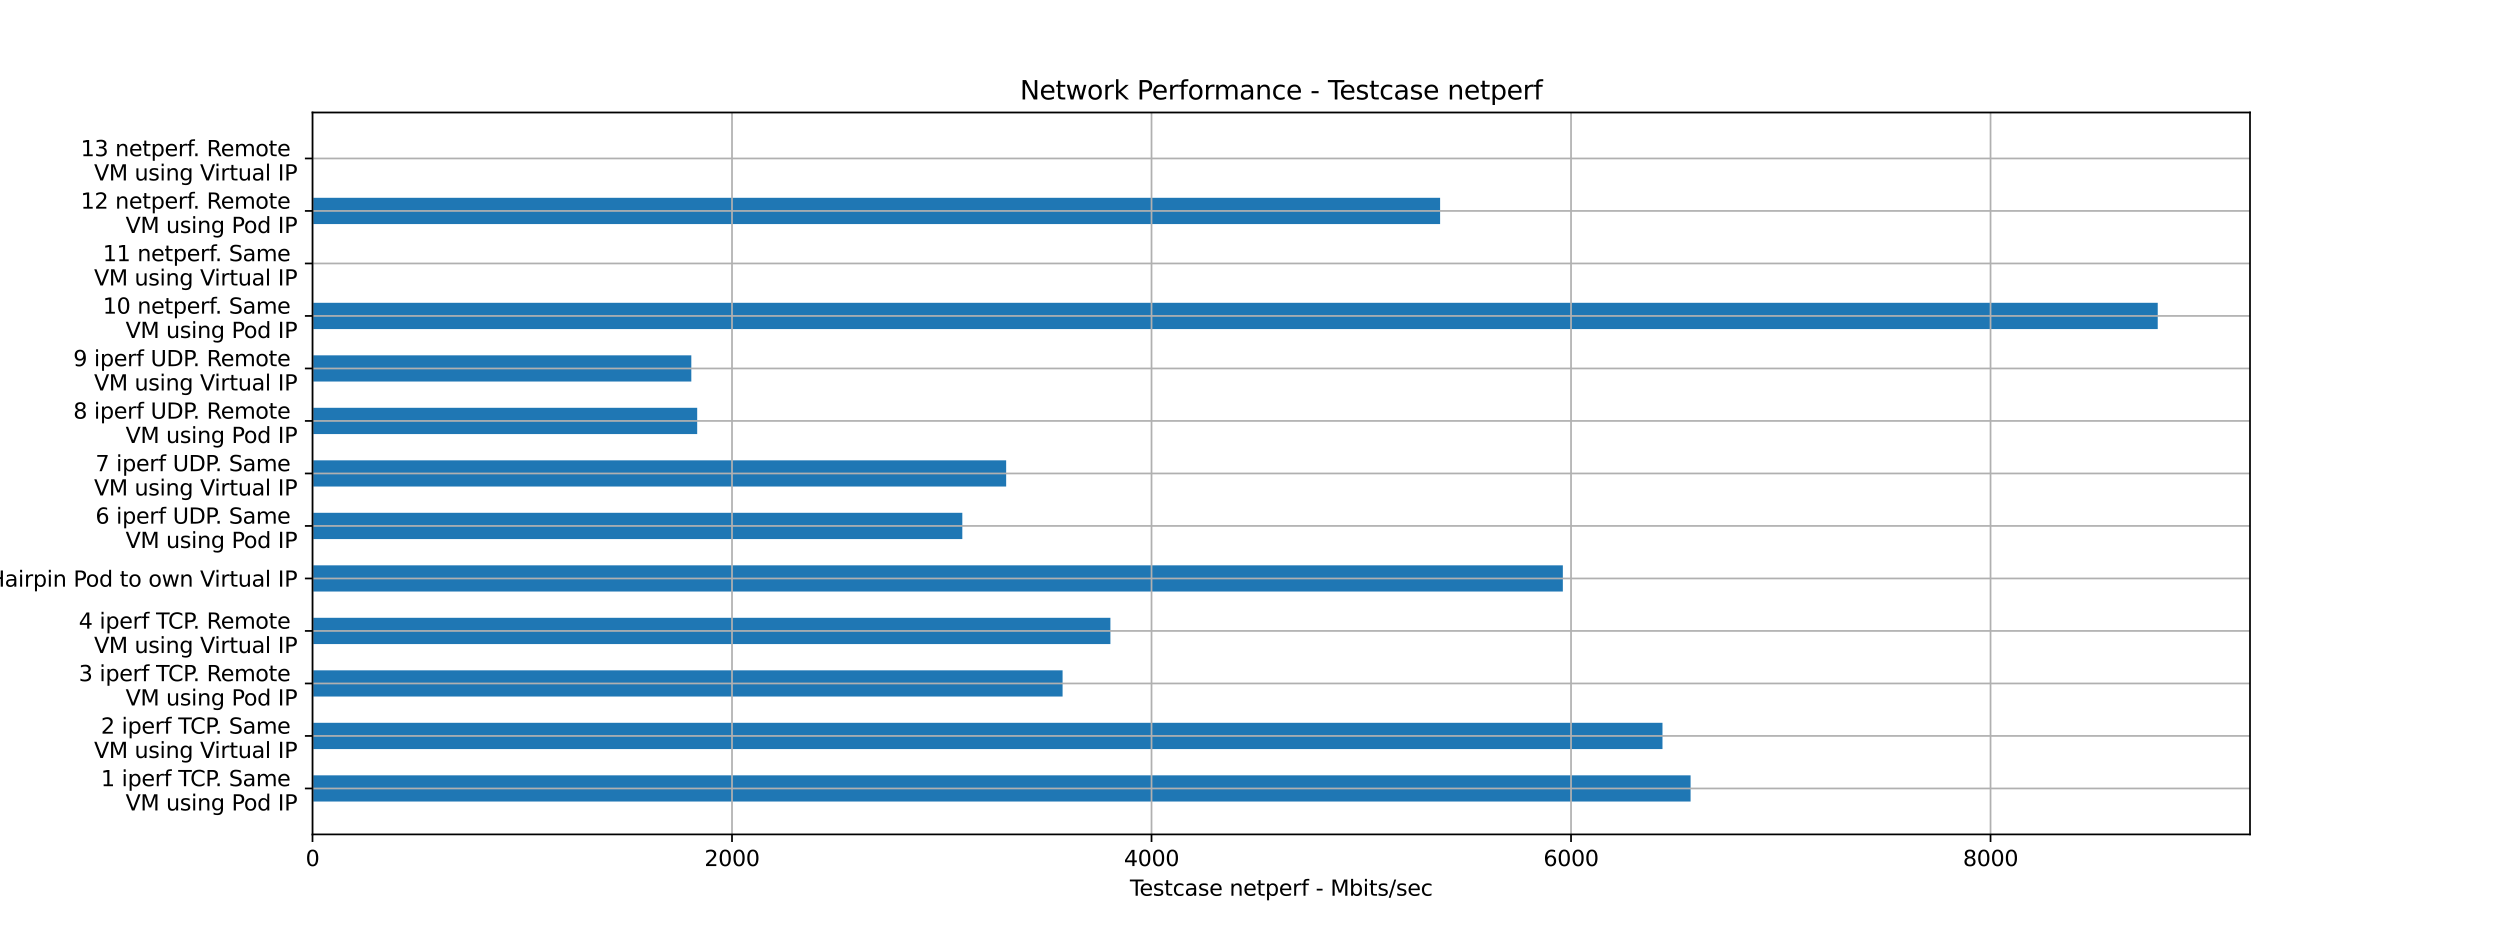 <?xml version="1.0" encoding="utf-8" standalone="no"?>
<!DOCTYPE svg PUBLIC "-//W3C//DTD SVG 1.1//EN"
  "http://www.w3.org/Graphics/SVG/1.1/DTD/svg11.dtd">
<svg xmlns:xlink="http://www.w3.org/1999/xlink" width="1152pt" height="432pt" viewBox="0 0 1152 432" xmlns="http://www.w3.org/2000/svg" version="1.1">
 <defs>
  <style type="text/css">*{stroke-linejoin: round; stroke-linecap: butt}</style>
 </defs>
 <g id="figure_1">
  <g id="patch_1">
   <path d="M 0 432 
L 1152 432 
L 1152 0 
L 0 0 
z
" style="fill: #ffffff"/>
  </g>
  <g id="axes_1">
   <g id="patch_2">
    <path d="M 144 384.48 
L 1036.8 384.48 
L 1036.8 51.84 
L 144 51.84 
z
" style="fill: #ffffff"/>
   </g>
   <g id="patch_3">
    <path d="M 144 369.36 
L 779.024 369.36 
L 779.024 357.264 
L 144 357.264 
z
" clip-path="url(#p7b0f6f97a2)" style="fill: #1f77b4"/>
   </g>
   <g id="patch_4">
    <path d="M 144 345.168 
L 766.072 345.168 
L 766.072 333.072 
L 144 333.072 
z
" clip-path="url(#p7b0f6f97a2)" style="fill: #1f77b4"/>
   </g>
   <g id="patch_5">
    <path d="M 144 320.976 
L 489.639 320.976 
L 489.639 308.88 
L 144 308.88 
z
" clip-path="url(#p7b0f6f97a2)" style="fill: #1f77b4"/>
   </g>
   <g id="patch_6">
    <path d="M 144 296.784 
L 511.676 296.784 
L 511.676 284.688 
L 144 284.688 
z
" clip-path="url(#p7b0f6f97a2)" style="fill: #1f77b4"/>
   </g>
   <g id="patch_7">
    <path d="M 144 272.592 
L 720.161 272.592 
L 720.161 260.496 
L 144 260.496 
z
" clip-path="url(#p7b0f6f97a2)" style="fill: #1f77b4"/>
   </g>
   <g id="patch_8">
    <path d="M 144 248.4 
L 443.438 248.4 
L 443.438 236.304 
L 144 236.304 
z
" clip-path="url(#p7b0f6f97a2)" style="fill: #1f77b4"/>
   </g>
   <g id="patch_9">
    <path d="M 144 224.208 
L 463.638 224.208 
L 463.638 212.112 
L 144 212.112 
z
" clip-path="url(#p7b0f6f97a2)" style="fill: #1f77b4"/>
   </g>
   <g id="patch_10">
    <path d="M 144 200.016 
L 321.265 200.016 
L 321.265 187.92 
L 144 187.92 
z
" clip-path="url(#p7b0f6f97a2)" style="fill: #1f77b4"/>
   </g>
   <g id="patch_11">
    <path d="M 144 175.824 
L 318.559 175.824 
L 318.559 163.728 
L 144 163.728 
z
" clip-path="url(#p7b0f6f97a2)" style="fill: #1f77b4"/>
   </g>
   <g id="patch_12">
    <path d="M 144 151.632 
L 994.286 151.632 
L 994.286 139.536 
L 144 139.536 
z
" clip-path="url(#p7b0f6f97a2)" style="fill: #1f77b4"/>
   </g>
   <g id="patch_13">
    <path d="M 144 127.44 
L 144 127.44 
L 144 115.344 
L 144 115.344 
z
" clip-path="url(#p7b0f6f97a2)" style="fill: #1f77b4"/>
   </g>
   <g id="patch_14">
    <path d="M 144 103.248 
L 663.604 103.248 
L 663.604 91.152 
L 144 91.152 
z
" clip-path="url(#p7b0f6f97a2)" style="fill: #1f77b4"/>
   </g>
   <g id="patch_15">
    <path d="M 144 79.056 
L 144 79.056 
L 144 66.96 
L 144 66.96 
z
" clip-path="url(#p7b0f6f97a2)" style="fill: #1f77b4"/>
   </g>
   <g id="matplotlib.axis_1">
    <g id="xtick_1">
     <g id="line2d_1">
      <path d="M 144 384.48 
L 144 51.84 
" clip-path="url(#p7b0f6f97a2)" style="fill: none; stroke: #b0b0b0; stroke-width: 0.8; stroke-linecap: square"/>
     </g>
     <g id="line2d_2">
      <defs>
       <path id="mf41cef0703" d="M 0 0 
L 0 3.5 
" style="stroke: #000000; stroke-width: 0.8"/>
      </defs>
      <g>
       <use xlink:href="#mf41cef0703" x="144" y="384.48" style="stroke: #000000; stroke-width: 0.8"/>
      </g>
     </g>
     <g id="text_1">
      <!-- 0 -->
      <g transform="translate(140.819 399.078) scale(0.1 -0.1)">
       <defs>
        <path id="DejaVuSans-30" d="M 2034 4250 
Q 1547 4250 1301 3770 
Q 1056 3291 1056 2328 
Q 1056 1369 1301 889 
Q 1547 409 2034 409 
Q 2525 409 2770 889 
Q 3016 1369 3016 2328 
Q 3016 3291 2770 3770 
Q 2525 4250 2034 4250 
z
M 2034 4750 
Q 2819 4750 3233 4129 
Q 3647 3509 3647 2328 
Q 3647 1150 3233 529 
Q 2819 -91 2034 -91 
Q 1250 -91 836 529 
Q 422 1150 422 2328 
Q 422 3509 836 4129 
Q 1250 4750 2034 4750 
z
" transform="scale(0.016)"/>
       </defs>
       <use xlink:href="#DejaVuSans-30"/>
      </g>
     </g>
    </g>
    <g id="xtick_2">
     <g id="line2d_3">
      <path d="M 337.31 384.48 
L 337.31 51.84 
" clip-path="url(#p7b0f6f97a2)" style="fill: none; stroke: #b0b0b0; stroke-width: 0.8; stroke-linecap: square"/>
     </g>
     <g id="line2d_4">
      <g>
       <use xlink:href="#mf41cef0703" x="337.31" y="384.48" style="stroke: #000000; stroke-width: 0.8"/>
      </g>
     </g>
     <g id="text_2">
      <!-- 2000 -->
      <g transform="translate(324.585 399.078) scale(0.1 -0.1)">
       <defs>
        <path id="DejaVuSans-32" d="M 1228 531 
L 3431 531 
L 3431 0 
L 469 0 
L 469 531 
Q 828 903 1448 1529 
Q 2069 2156 2228 2338 
Q 2531 2678 2651 2914 
Q 2772 3150 2772 3378 
Q 2772 3750 2511 3984 
Q 2250 4219 1831 4219 
Q 1534 4219 1204 4116 
Q 875 4013 500 3803 
L 500 4441 
Q 881 4594 1212 4672 
Q 1544 4750 1819 4750 
Q 2544 4750 2975 4387 
Q 3406 4025 3406 3419 
Q 3406 3131 3298 2873 
Q 3191 2616 2906 2266 
Q 2828 2175 2409 1742 
Q 1991 1309 1228 531 
z
" transform="scale(0.016)"/>
       </defs>
       <use xlink:href="#DejaVuSans-32"/>
       <use xlink:href="#DejaVuSans-30" x="63.623"/>
       <use xlink:href="#DejaVuSans-30" x="127.246"/>
       <use xlink:href="#DejaVuSans-30" x="190.869"/>
      </g>
     </g>
    </g>
    <g id="xtick_3">
     <g id="line2d_5">
      <path d="M 530.62 384.48 
L 530.62 51.84 
" clip-path="url(#p7b0f6f97a2)" style="fill: none; stroke: #b0b0b0; stroke-width: 0.8; stroke-linecap: square"/>
     </g>
     <g id="line2d_6">
      <g>
       <use xlink:href="#mf41cef0703" x="530.62" y="384.48" style="stroke: #000000; stroke-width: 0.8"/>
      </g>
     </g>
     <g id="text_3">
      <!-- 4000 -->
      <g transform="translate(517.895 399.078) scale(0.1 -0.1)">
       <defs>
        <path id="DejaVuSans-34" d="M 2419 4116 
L 825 1625 
L 2419 1625 
L 2419 4116 
z
M 2253 4666 
L 3047 4666 
L 3047 1625 
L 3713 1625 
L 3713 1100 
L 3047 1100 
L 3047 0 
L 2419 0 
L 2419 1100 
L 313 1100 
L 313 1709 
L 2253 4666 
z
" transform="scale(0.016)"/>
       </defs>
       <use xlink:href="#DejaVuSans-34"/>
       <use xlink:href="#DejaVuSans-30" x="63.623"/>
       <use xlink:href="#DejaVuSans-30" x="127.246"/>
       <use xlink:href="#DejaVuSans-30" x="190.869"/>
      </g>
     </g>
    </g>
    <g id="xtick_4">
     <g id="line2d_7">
      <path d="M 723.931 384.48 
L 723.931 51.84 
" clip-path="url(#p7b0f6f97a2)" style="fill: none; stroke: #b0b0b0; stroke-width: 0.8; stroke-linecap: square"/>
     </g>
     <g id="line2d_8">
      <g>
       <use xlink:href="#mf41cef0703" x="723.931" y="384.48" style="stroke: #000000; stroke-width: 0.8"/>
      </g>
     </g>
     <g id="text_4">
      <!-- 6000 -->
      <g transform="translate(711.206 399.078) scale(0.1 -0.1)">
       <defs>
        <path id="DejaVuSans-36" d="M 2113 2584 
Q 1688 2584 1439 2293 
Q 1191 2003 1191 1497 
Q 1191 994 1439 701 
Q 1688 409 2113 409 
Q 2538 409 2786 701 
Q 3034 994 3034 1497 
Q 3034 2003 2786 2293 
Q 2538 2584 2113 2584 
z
M 3366 4563 
L 3366 3988 
Q 3128 4100 2886 4159 
Q 2644 4219 2406 4219 
Q 1781 4219 1451 3797 
Q 1122 3375 1075 2522 
Q 1259 2794 1537 2939 
Q 1816 3084 2150 3084 
Q 2853 3084 3261 2657 
Q 3669 2231 3669 1497 
Q 3669 778 3244 343 
Q 2819 -91 2113 -91 
Q 1303 -91 875 529 
Q 447 1150 447 2328 
Q 447 3434 972 4092 
Q 1497 4750 2381 4750 
Q 2619 4750 2861 4703 
Q 3103 4656 3366 4563 
z
" transform="scale(0.016)"/>
       </defs>
       <use xlink:href="#DejaVuSans-36"/>
       <use xlink:href="#DejaVuSans-30" x="63.623"/>
       <use xlink:href="#DejaVuSans-30" x="127.246"/>
       <use xlink:href="#DejaVuSans-30" x="190.869"/>
      </g>
     </g>
    </g>
    <g id="xtick_5">
     <g id="line2d_9">
      <path d="M 917.241 384.48 
L 917.241 51.84 
" clip-path="url(#p7b0f6f97a2)" style="fill: none; stroke: #b0b0b0; stroke-width: 0.8; stroke-linecap: square"/>
     </g>
     <g id="line2d_10">
      <g>
       <use xlink:href="#mf41cef0703" x="917.241" y="384.48" style="stroke: #000000; stroke-width: 0.8"/>
      </g>
     </g>
     <g id="text_5">
      <!-- 8000 -->
      <g transform="translate(904.516 399.078) scale(0.1 -0.1)">
       <defs>
        <path id="DejaVuSans-38" d="M 2034 2216 
Q 1584 2216 1326 1975 
Q 1069 1734 1069 1313 
Q 1069 891 1326 650 
Q 1584 409 2034 409 
Q 2484 409 2743 651 
Q 3003 894 3003 1313 
Q 3003 1734 2745 1975 
Q 2488 2216 2034 2216 
z
M 1403 2484 
Q 997 2584 770 2862 
Q 544 3141 544 3541 
Q 544 4100 942 4425 
Q 1341 4750 2034 4750 
Q 2731 4750 3128 4425 
Q 3525 4100 3525 3541 
Q 3525 3141 3298 2862 
Q 3072 2584 2669 2484 
Q 3125 2378 3379 2068 
Q 3634 1759 3634 1313 
Q 3634 634 3220 271 
Q 2806 -91 2034 -91 
Q 1263 -91 848 271 
Q 434 634 434 1313 
Q 434 1759 690 2068 
Q 947 2378 1403 2484 
z
M 1172 3481 
Q 1172 3119 1398 2916 
Q 1625 2713 2034 2713 
Q 2441 2713 2670 2916 
Q 2900 3119 2900 3481 
Q 2900 3844 2670 4047 
Q 2441 4250 2034 4250 
Q 1625 4250 1398 4047 
Q 1172 3844 1172 3481 
z
" transform="scale(0.016)"/>
       </defs>
       <use xlink:href="#DejaVuSans-38"/>
       <use xlink:href="#DejaVuSans-30" x="63.623"/>
       <use xlink:href="#DejaVuSans-30" x="127.246"/>
       <use xlink:href="#DejaVuSans-30" x="190.869"/>
      </g>
     </g>
    </g>
    <g id="text_6">
     <!-- Testcase netperf - Mbits/sec -->
     <g transform="translate(520.66 412.757) scale(0.1 -0.1)">
      <defs>
       <path id="DejaVuSans-54" d="M -19 4666 
L 3928 4666 
L 3928 4134 
L 2272 4134 
L 2272 0 
L 1638 0 
L 1638 4134 
L -19 4134 
L -19 4666 
z
" transform="scale(0.016)"/>
       <path id="DejaVuSans-65" d="M 3597 1894 
L 3597 1613 
L 953 1613 
Q 991 1019 1311 708 
Q 1631 397 2203 397 
Q 2534 397 2845 478 
Q 3156 559 3463 722 
L 3463 178 
Q 3153 47 2828 -22 
Q 2503 -91 2169 -91 
Q 1331 -91 842 396 
Q 353 884 353 1716 
Q 353 2575 817 3079 
Q 1281 3584 2069 3584 
Q 2775 3584 3186 3129 
Q 3597 2675 3597 1894 
z
M 3022 2063 
Q 3016 2534 2758 2815 
Q 2500 3097 2075 3097 
Q 1594 3097 1305 2825 
Q 1016 2553 972 2059 
L 3022 2063 
z
" transform="scale(0.016)"/>
       <path id="DejaVuSans-73" d="M 2834 3397 
L 2834 2853 
Q 2591 2978 2328 3040 
Q 2066 3103 1784 3103 
Q 1356 3103 1142 2972 
Q 928 2841 928 2578 
Q 928 2378 1081 2264 
Q 1234 2150 1697 2047 
L 1894 2003 
Q 2506 1872 2764 1633 
Q 3022 1394 3022 966 
Q 3022 478 2636 193 
Q 2250 -91 1575 -91 
Q 1294 -91 989 -36 
Q 684 19 347 128 
L 347 722 
Q 666 556 975 473 
Q 1284 391 1588 391 
Q 1994 391 2212 530 
Q 2431 669 2431 922 
Q 2431 1156 2273 1281 
Q 2116 1406 1581 1522 
L 1381 1569 
Q 847 1681 609 1914 
Q 372 2147 372 2553 
Q 372 3047 722 3315 
Q 1072 3584 1716 3584 
Q 2034 3584 2315 3537 
Q 2597 3491 2834 3397 
z
" transform="scale(0.016)"/>
       <path id="DejaVuSans-74" d="M 1172 4494 
L 1172 3500 
L 2356 3500 
L 2356 3053 
L 1172 3053 
L 1172 1153 
Q 1172 725 1289 603 
Q 1406 481 1766 481 
L 2356 481 
L 2356 0 
L 1766 0 
Q 1100 0 847 248 
Q 594 497 594 1153 
L 594 3053 
L 172 3053 
L 172 3500 
L 594 3500 
L 594 4494 
L 1172 4494 
z
" transform="scale(0.016)"/>
       <path id="DejaVuSans-63" d="M 3122 3366 
L 3122 2828 
Q 2878 2963 2633 3030 
Q 2388 3097 2138 3097 
Q 1578 3097 1268 2742 
Q 959 2388 959 1747 
Q 959 1106 1268 751 
Q 1578 397 2138 397 
Q 2388 397 2633 464 
Q 2878 531 3122 666 
L 3122 134 
Q 2881 22 2623 -34 
Q 2366 -91 2075 -91 
Q 1284 -91 818 406 
Q 353 903 353 1747 
Q 353 2603 823 3093 
Q 1294 3584 2113 3584 
Q 2378 3584 2631 3529 
Q 2884 3475 3122 3366 
z
" transform="scale(0.016)"/>
       <path id="DejaVuSans-61" d="M 2194 1759 
Q 1497 1759 1228 1600 
Q 959 1441 959 1056 
Q 959 750 1161 570 
Q 1363 391 1709 391 
Q 2188 391 2477 730 
Q 2766 1069 2766 1631 
L 2766 1759 
L 2194 1759 
z
M 3341 1997 
L 3341 0 
L 2766 0 
L 2766 531 
Q 2569 213 2275 61 
Q 1981 -91 1556 -91 
Q 1019 -91 701 211 
Q 384 513 384 1019 
Q 384 1609 779 1909 
Q 1175 2209 1959 2209 
L 2766 2209 
L 2766 2266 
Q 2766 2663 2505 2880 
Q 2244 3097 1772 3097 
Q 1472 3097 1187 3025 
Q 903 2953 641 2809 
L 641 3341 
Q 956 3463 1253 3523 
Q 1550 3584 1831 3584 
Q 2591 3584 2966 3190 
Q 3341 2797 3341 1997 
z
" transform="scale(0.016)"/>
       <path id="DejaVuSans-20" transform="scale(0.016)"/>
       <path id="DejaVuSans-6e" d="M 3513 2113 
L 3513 0 
L 2938 0 
L 2938 2094 
Q 2938 2591 2744 2837 
Q 2550 3084 2163 3084 
Q 1697 3084 1428 2787 
Q 1159 2491 1159 1978 
L 1159 0 
L 581 0 
L 581 3500 
L 1159 3500 
L 1159 2956 
Q 1366 3272 1645 3428 
Q 1925 3584 2291 3584 
Q 2894 3584 3203 3211 
Q 3513 2838 3513 2113 
z
" transform="scale(0.016)"/>
       <path id="DejaVuSans-70" d="M 1159 525 
L 1159 -1331 
L 581 -1331 
L 581 3500 
L 1159 3500 
L 1159 2969 
Q 1341 3281 1617 3432 
Q 1894 3584 2278 3584 
Q 2916 3584 3314 3078 
Q 3713 2572 3713 1747 
Q 3713 922 3314 415 
Q 2916 -91 2278 -91 
Q 1894 -91 1617 61 
Q 1341 213 1159 525 
z
M 3116 1747 
Q 3116 2381 2855 2742 
Q 2594 3103 2138 3103 
Q 1681 3103 1420 2742 
Q 1159 2381 1159 1747 
Q 1159 1113 1420 752 
Q 1681 391 2138 391 
Q 2594 391 2855 752 
Q 3116 1113 3116 1747 
z
" transform="scale(0.016)"/>
       <path id="DejaVuSans-72" d="M 2631 2963 
Q 2534 3019 2420 3045 
Q 2306 3072 2169 3072 
Q 1681 3072 1420 2755 
Q 1159 2438 1159 1844 
L 1159 0 
L 581 0 
L 581 3500 
L 1159 3500 
L 1159 2956 
Q 1341 3275 1631 3429 
Q 1922 3584 2338 3584 
Q 2397 3584 2469 3576 
Q 2541 3569 2628 3553 
L 2631 2963 
z
" transform="scale(0.016)"/>
       <path id="DejaVuSans-66" d="M 2375 4863 
L 2375 4384 
L 1825 4384 
Q 1516 4384 1395 4259 
Q 1275 4134 1275 3809 
L 1275 3500 
L 2222 3500 
L 2222 3053 
L 1275 3053 
L 1275 0 
L 697 0 
L 697 3053 
L 147 3053 
L 147 3500 
L 697 3500 
L 697 3744 
Q 697 4328 969 4595 
Q 1241 4863 1831 4863 
L 2375 4863 
z
" transform="scale(0.016)"/>
       <path id="DejaVuSans-2d" d="M 313 2009 
L 1997 2009 
L 1997 1497 
L 313 1497 
L 313 2009 
z
" transform="scale(0.016)"/>
       <path id="DejaVuSans-4d" d="M 628 4666 
L 1569 4666 
L 2759 1491 
L 3956 4666 
L 4897 4666 
L 4897 0 
L 4281 0 
L 4281 4097 
L 3078 897 
L 2444 897 
L 1241 4097 
L 1241 0 
L 628 0 
L 628 4666 
z
" transform="scale(0.016)"/>
       <path id="DejaVuSans-62" d="M 3116 1747 
Q 3116 2381 2855 2742 
Q 2594 3103 2138 3103 
Q 1681 3103 1420 2742 
Q 1159 2381 1159 1747 
Q 1159 1113 1420 752 
Q 1681 391 2138 391 
Q 2594 391 2855 752 
Q 3116 1113 3116 1747 
z
M 1159 2969 
Q 1341 3281 1617 3432 
Q 1894 3584 2278 3584 
Q 2916 3584 3314 3078 
Q 3713 2572 3713 1747 
Q 3713 922 3314 415 
Q 2916 -91 2278 -91 
Q 1894 -91 1617 61 
Q 1341 213 1159 525 
L 1159 0 
L 581 0 
L 581 4863 
L 1159 4863 
L 1159 2969 
z
" transform="scale(0.016)"/>
       <path id="DejaVuSans-69" d="M 603 3500 
L 1178 3500 
L 1178 0 
L 603 0 
L 603 3500 
z
M 603 4863 
L 1178 4863 
L 1178 4134 
L 603 4134 
L 603 4863 
z
" transform="scale(0.016)"/>
       <path id="DejaVuSans-2f" d="M 1625 4666 
L 2156 4666 
L 531 -594 
L 0 -594 
L 1625 4666 
z
" transform="scale(0.016)"/>
      </defs>
      <use xlink:href="#DejaVuSans-54"/>
      <use xlink:href="#DejaVuSans-65" x="44.084"/>
      <use xlink:href="#DejaVuSans-73" x="105.607"/>
      <use xlink:href="#DejaVuSans-74" x="157.707"/>
      <use xlink:href="#DejaVuSans-63" x="196.916"/>
      <use xlink:href="#DejaVuSans-61" x="251.896"/>
      <use xlink:href="#DejaVuSans-73" x="313.176"/>
      <use xlink:href="#DejaVuSans-65" x="365.275"/>
      <use xlink:href="#DejaVuSans-20" x="426.799"/>
      <use xlink:href="#DejaVuSans-6e" x="458.586"/>
      <use xlink:href="#DejaVuSans-65" x="521.965"/>
      <use xlink:href="#DejaVuSans-74" x="583.488"/>
      <use xlink:href="#DejaVuSans-70" x="622.697"/>
      <use xlink:href="#DejaVuSans-65" x="686.174"/>
      <use xlink:href="#DejaVuSans-72" x="747.697"/>
      <use xlink:href="#DejaVuSans-66" x="788.811"/>
      <use xlink:href="#DejaVuSans-20" x="824.016"/>
      <use xlink:href="#DejaVuSans-2d" x="855.803"/>
      <use xlink:href="#DejaVuSans-20" x="891.887"/>
      <use xlink:href="#DejaVuSans-4d" x="923.674"/>
      <use xlink:href="#DejaVuSans-62" x="1009.953"/>
      <use xlink:href="#DejaVuSans-69" x="1073.43"/>
      <use xlink:href="#DejaVuSans-74" x="1101.213"/>
      <use xlink:href="#DejaVuSans-73" x="1140.422"/>
      <use xlink:href="#DejaVuSans-2f" x="1192.521"/>
      <use xlink:href="#DejaVuSans-73" x="1226.213"/>
      <use xlink:href="#DejaVuSans-65" x="1278.312"/>
      <use xlink:href="#DejaVuSans-63" x="1339.836"/>
     </g>
    </g>
   </g>
   <g id="matplotlib.axis_2">
    <g id="ytick_1">
     <g id="line2d_11">
      <path d="M 144 363.312 
L 1036.8 363.312 
" clip-path="url(#p7b0f6f97a2)" style="fill: none; stroke: #b0b0b0; stroke-width: 0.8; stroke-linecap: square"/>
     </g>
     <g id="line2d_12">
      <defs>
       <path id="m633f6ef7f8" d="M 0 0 
L -3.5 0 
" style="stroke: #000000; stroke-width: 0.8"/>
      </defs>
      <g>
       <use xlink:href="#m633f6ef7f8" x="144" y="363.312" style="stroke: #000000; stroke-width: 0.8"/>
      </g>
     </g>
     <g id="text_7">
      <!-- 1 iperf TCP. Same  -->
      <g transform="translate(46.495 362.272) scale(0.1 -0.1)">
       <defs>
        <path id="DejaVuSans-31" d="M 794 531 
L 1825 531 
L 1825 4091 
L 703 3866 
L 703 4441 
L 1819 4666 
L 2450 4666 
L 2450 531 
L 3481 531 
L 3481 0 
L 794 0 
L 794 531 
z
" transform="scale(0.016)"/>
        <path id="DejaVuSans-43" d="M 4122 4306 
L 4122 3641 
Q 3803 3938 3442 4084 
Q 3081 4231 2675 4231 
Q 1875 4231 1450 3742 
Q 1025 3253 1025 2328 
Q 1025 1406 1450 917 
Q 1875 428 2675 428 
Q 3081 428 3442 575 
Q 3803 722 4122 1019 
L 4122 359 
Q 3791 134 3420 21 
Q 3050 -91 2638 -91 
Q 1578 -91 968 557 
Q 359 1206 359 2328 
Q 359 3453 968 4101 
Q 1578 4750 2638 4750 
Q 3056 4750 3426 4639 
Q 3797 4528 4122 4306 
z
" transform="scale(0.016)"/>
        <path id="DejaVuSans-50" d="M 1259 4147 
L 1259 2394 
L 2053 2394 
Q 2494 2394 2734 2622 
Q 2975 2850 2975 3272 
Q 2975 3691 2734 3919 
Q 2494 4147 2053 4147 
L 1259 4147 
z
M 628 4666 
L 2053 4666 
Q 2838 4666 3239 4311 
Q 3641 3956 3641 3272 
Q 3641 2581 3239 2228 
Q 2838 1875 2053 1875 
L 1259 1875 
L 1259 0 
L 628 0 
L 628 4666 
z
" transform="scale(0.016)"/>
        <path id="DejaVuSans-2e" d="M 684 794 
L 1344 794 
L 1344 0 
L 684 0 
L 684 794 
z
" transform="scale(0.016)"/>
        <path id="DejaVuSans-53" d="M 3425 4513 
L 3425 3897 
Q 3066 4069 2747 4153 
Q 2428 4238 2131 4238 
Q 1616 4238 1336 4038 
Q 1056 3838 1056 3469 
Q 1056 3159 1242 3001 
Q 1428 2844 1947 2747 
L 2328 2669 
Q 3034 2534 3370 2195 
Q 3706 1856 3706 1288 
Q 3706 609 3251 259 
Q 2797 -91 1919 -91 
Q 1588 -91 1214 -16 
Q 841 59 441 206 
L 441 856 
Q 825 641 1194 531 
Q 1563 422 1919 422 
Q 2459 422 2753 634 
Q 3047 847 3047 1241 
Q 3047 1584 2836 1778 
Q 2625 1972 2144 2069 
L 1759 2144 
Q 1053 2284 737 2584 
Q 422 2884 422 3419 
Q 422 4038 858 4394 
Q 1294 4750 2059 4750 
Q 2388 4750 2728 4690 
Q 3069 4631 3425 4513 
z
" transform="scale(0.016)"/>
        <path id="DejaVuSans-6d" d="M 3328 2828 
Q 3544 3216 3844 3400 
Q 4144 3584 4550 3584 
Q 5097 3584 5394 3201 
Q 5691 2819 5691 2113 
L 5691 0 
L 5113 0 
L 5113 2094 
Q 5113 2597 4934 2840 
Q 4756 3084 4391 3084 
Q 3944 3084 3684 2787 
Q 3425 2491 3425 1978 
L 3425 0 
L 2847 0 
L 2847 2094 
Q 2847 2600 2669 2842 
Q 2491 3084 2119 3084 
Q 1678 3084 1418 2786 
Q 1159 2488 1159 1978 
L 1159 0 
L 581 0 
L 581 3500 
L 1159 3500 
L 1159 2956 
Q 1356 3278 1631 3431 
Q 1906 3584 2284 3584 
Q 2666 3584 2933 3390 
Q 3200 3197 3328 2828 
z
" transform="scale(0.016)"/>
       </defs>
       <use xlink:href="#DejaVuSans-31"/>
       <use xlink:href="#DejaVuSans-20" x="63.623"/>
       <use xlink:href="#DejaVuSans-69" x="95.41"/>
       <use xlink:href="#DejaVuSans-70" x="123.193"/>
       <use xlink:href="#DejaVuSans-65" x="186.67"/>
       <use xlink:href="#DejaVuSans-72" x="248.193"/>
       <use xlink:href="#DejaVuSans-66" x="289.307"/>
       <use xlink:href="#DejaVuSans-20" x="324.512"/>
       <use xlink:href="#DejaVuSans-54" x="356.299"/>
       <use xlink:href="#DejaVuSans-43" x="411.508"/>
       <use xlink:href="#DejaVuSans-50" x="481.332"/>
       <use xlink:href="#DejaVuSans-2e" x="526.01"/>
       <use xlink:href="#DejaVuSans-20" x="557.797"/>
       <use xlink:href="#DejaVuSans-53" x="589.584"/>
       <use xlink:href="#DejaVuSans-61" x="653.061"/>
       <use xlink:href="#DejaVuSans-6d" x="714.34"/>
       <use xlink:href="#DejaVuSans-65" x="811.752"/>
       <use xlink:href="#DejaVuSans-20" x="873.275"/>
      </g>
      <!-- VM using Pod IP -->
      <g transform="translate(57.872 373.47) scale(0.1 -0.1)">
       <defs>
        <path id="DejaVuSans-56" d="M 1831 0 
L 50 4666 
L 709 4666 
L 2188 738 
L 3669 4666 
L 4325 4666 
L 2547 0 
L 1831 0 
z
" transform="scale(0.016)"/>
        <path id="DejaVuSans-75" d="M 544 1381 
L 544 3500 
L 1119 3500 
L 1119 1403 
Q 1119 906 1312 657 
Q 1506 409 1894 409 
Q 2359 409 2629 706 
Q 2900 1003 2900 1516 
L 2900 3500 
L 3475 3500 
L 3475 0 
L 2900 0 
L 2900 538 
Q 2691 219 2414 64 
Q 2138 -91 1772 -91 
Q 1169 -91 856 284 
Q 544 659 544 1381 
z
M 1991 3584 
L 1991 3584 
z
" transform="scale(0.016)"/>
        <path id="DejaVuSans-67" d="M 2906 1791 
Q 2906 2416 2648 2759 
Q 2391 3103 1925 3103 
Q 1463 3103 1205 2759 
Q 947 2416 947 1791 
Q 947 1169 1205 825 
Q 1463 481 1925 481 
Q 2391 481 2648 825 
Q 2906 1169 2906 1791 
z
M 3481 434 
Q 3481 -459 3084 -895 
Q 2688 -1331 1869 -1331 
Q 1566 -1331 1297 -1286 
Q 1028 -1241 775 -1147 
L 775 -588 
Q 1028 -725 1275 -790 
Q 1522 -856 1778 -856 
Q 2344 -856 2625 -561 
Q 2906 -266 2906 331 
L 2906 616 
Q 2728 306 2450 153 
Q 2172 0 1784 0 
Q 1141 0 747 490 
Q 353 981 353 1791 
Q 353 2603 747 3093 
Q 1141 3584 1784 3584 
Q 2172 3584 2450 3431 
Q 2728 3278 2906 2969 
L 2906 3500 
L 3481 3500 
L 3481 434 
z
" transform="scale(0.016)"/>
        <path id="DejaVuSans-6f" d="M 1959 3097 
Q 1497 3097 1228 2736 
Q 959 2375 959 1747 
Q 959 1119 1226 758 
Q 1494 397 1959 397 
Q 2419 397 2687 759 
Q 2956 1122 2956 1747 
Q 2956 2369 2687 2733 
Q 2419 3097 1959 3097 
z
M 1959 3584 
Q 2709 3584 3137 3096 
Q 3566 2609 3566 1747 
Q 3566 888 3137 398 
Q 2709 -91 1959 -91 
Q 1206 -91 779 398 
Q 353 888 353 1747 
Q 353 2609 779 3096 
Q 1206 3584 1959 3584 
z
" transform="scale(0.016)"/>
        <path id="DejaVuSans-64" d="M 2906 2969 
L 2906 4863 
L 3481 4863 
L 3481 0 
L 2906 0 
L 2906 525 
Q 2725 213 2448 61 
Q 2172 -91 1784 -91 
Q 1150 -91 751 415 
Q 353 922 353 1747 
Q 353 2572 751 3078 
Q 1150 3584 1784 3584 
Q 2172 3584 2448 3432 
Q 2725 3281 2906 2969 
z
M 947 1747 
Q 947 1113 1208 752 
Q 1469 391 1925 391 
Q 2381 391 2643 752 
Q 2906 1113 2906 1747 
Q 2906 2381 2643 2742 
Q 2381 3103 1925 3103 
Q 1469 3103 1208 2742 
Q 947 2381 947 1747 
z
" transform="scale(0.016)"/>
        <path id="DejaVuSans-49" d="M 628 4666 
L 1259 4666 
L 1259 0 
L 628 0 
L 628 4666 
z
" transform="scale(0.016)"/>
       </defs>
       <use xlink:href="#DejaVuSans-56"/>
       <use xlink:href="#DejaVuSans-4d" x="68.408"/>
       <use xlink:href="#DejaVuSans-20" x="154.688"/>
       <use xlink:href="#DejaVuSans-75" x="186.475"/>
       <use xlink:href="#DejaVuSans-73" x="249.854"/>
       <use xlink:href="#DejaVuSans-69" x="301.953"/>
       <use xlink:href="#DejaVuSans-6e" x="329.736"/>
       <use xlink:href="#DejaVuSans-67" x="393.115"/>
       <use xlink:href="#DejaVuSans-20" x="456.592"/>
       <use xlink:href="#DejaVuSans-50" x="488.379"/>
       <use xlink:href="#DejaVuSans-6f" x="545.057"/>
       <use xlink:href="#DejaVuSans-64" x="606.238"/>
       <use xlink:href="#DejaVuSans-20" x="669.715"/>
       <use xlink:href="#DejaVuSans-49" x="701.502"/>
       <use xlink:href="#DejaVuSans-50" x="730.994"/>
      </g>
     </g>
    </g>
    <g id="ytick_2">
     <g id="line2d_13">
      <path d="M 144 339.12 
L 1036.8 339.12 
" clip-path="url(#p7b0f6f97a2)" style="fill: none; stroke: #b0b0b0; stroke-width: 0.8; stroke-linecap: square"/>
     </g>
     <g id="line2d_14">
      <g>
       <use xlink:href="#m633f6ef7f8" x="144" y="339.12" style="stroke: #000000; stroke-width: 0.8"/>
      </g>
     </g>
     <g id="text_8">
      <!-- 2 iperf TCP. Same  -->
      <g transform="translate(46.495 338.08) scale(0.1 -0.1)">
       <use xlink:href="#DejaVuSans-32"/>
       <use xlink:href="#DejaVuSans-20" x="63.623"/>
       <use xlink:href="#DejaVuSans-69" x="95.41"/>
       <use xlink:href="#DejaVuSans-70" x="123.193"/>
       <use xlink:href="#DejaVuSans-65" x="186.67"/>
       <use xlink:href="#DejaVuSans-72" x="248.193"/>
       <use xlink:href="#DejaVuSans-66" x="289.307"/>
       <use xlink:href="#DejaVuSans-20" x="324.512"/>
       <use xlink:href="#DejaVuSans-54" x="356.299"/>
       <use xlink:href="#DejaVuSans-43" x="411.508"/>
       <use xlink:href="#DejaVuSans-50" x="481.332"/>
       <use xlink:href="#DejaVuSans-2e" x="526.01"/>
       <use xlink:href="#DejaVuSans-20" x="557.797"/>
       <use xlink:href="#DejaVuSans-53" x="589.584"/>
       <use xlink:href="#DejaVuSans-61" x="653.061"/>
       <use xlink:href="#DejaVuSans-6d" x="714.34"/>
       <use xlink:href="#DejaVuSans-65" x="811.752"/>
       <use xlink:href="#DejaVuSans-20" x="873.275"/>
      </g>
      <!-- VM using Virtual IP -->
      <g transform="translate(43.337 349.278) scale(0.1 -0.1)">
       <defs>
        <path id="DejaVuSans-6c" d="M 603 4863 
L 1178 4863 
L 1178 0 
L 603 0 
L 603 4863 
z
" transform="scale(0.016)"/>
       </defs>
       <use xlink:href="#DejaVuSans-56"/>
       <use xlink:href="#DejaVuSans-4d" x="68.408"/>
       <use xlink:href="#DejaVuSans-20" x="154.688"/>
       <use xlink:href="#DejaVuSans-75" x="186.475"/>
       <use xlink:href="#DejaVuSans-73" x="249.854"/>
       <use xlink:href="#DejaVuSans-69" x="301.953"/>
       <use xlink:href="#DejaVuSans-6e" x="329.736"/>
       <use xlink:href="#DejaVuSans-67" x="393.115"/>
       <use xlink:href="#DejaVuSans-20" x="456.592"/>
       <use xlink:href="#DejaVuSans-56" x="488.379"/>
       <use xlink:href="#DejaVuSans-69" x="554.537"/>
       <use xlink:href="#DejaVuSans-72" x="582.32"/>
       <use xlink:href="#DejaVuSans-74" x="623.434"/>
       <use xlink:href="#DejaVuSans-75" x="662.643"/>
       <use xlink:href="#DejaVuSans-61" x="726.021"/>
       <use xlink:href="#DejaVuSans-6c" x="787.301"/>
       <use xlink:href="#DejaVuSans-20" x="815.084"/>
       <use xlink:href="#DejaVuSans-49" x="846.871"/>
       <use xlink:href="#DejaVuSans-50" x="876.363"/>
      </g>
     </g>
    </g>
    <g id="ytick_3">
     <g id="line2d_15">
      <path d="M 144 314.928 
L 1036.8 314.928 
" clip-path="url(#p7b0f6f97a2)" style="fill: none; stroke: #b0b0b0; stroke-width: 0.8; stroke-linecap: square"/>
     </g>
     <g id="line2d_16">
      <g>
       <use xlink:href="#m633f6ef7f8" x="144" y="314.928" style="stroke: #000000; stroke-width: 0.8"/>
      </g>
     </g>
     <g id="text_9">
      <!-- 3 iperf TCP. Remote  -->
      <g transform="translate(36.281 313.888) scale(0.1 -0.1)">
       <defs>
        <path id="DejaVuSans-33" d="M 2597 2516 
Q 3050 2419 3304 2112 
Q 3559 1806 3559 1356 
Q 3559 666 3084 287 
Q 2609 -91 1734 -91 
Q 1441 -91 1130 -33 
Q 819 25 488 141 
L 488 750 
Q 750 597 1062 519 
Q 1375 441 1716 441 
Q 2309 441 2620 675 
Q 2931 909 2931 1356 
Q 2931 1769 2642 2001 
Q 2353 2234 1838 2234 
L 1294 2234 
L 1294 2753 
L 1863 2753 
Q 2328 2753 2575 2939 
Q 2822 3125 2822 3475 
Q 2822 3834 2567 4026 
Q 2313 4219 1838 4219 
Q 1578 4219 1281 4162 
Q 984 4106 628 3988 
L 628 4550 
Q 988 4650 1302 4700 
Q 1616 4750 1894 4750 
Q 2613 4750 3031 4423 
Q 3450 4097 3450 3541 
Q 3450 3153 3228 2886 
Q 3006 2619 2597 2516 
z
" transform="scale(0.016)"/>
        <path id="DejaVuSans-52" d="M 2841 2188 
Q 3044 2119 3236 1894 
Q 3428 1669 3622 1275 
L 4263 0 
L 3584 0 
L 2988 1197 
Q 2756 1666 2539 1819 
Q 2322 1972 1947 1972 
L 1259 1972 
L 1259 0 
L 628 0 
L 628 4666 
L 2053 4666 
Q 2853 4666 3247 4331 
Q 3641 3997 3641 3322 
Q 3641 2881 3436 2590 
Q 3231 2300 2841 2188 
z
M 1259 4147 
L 1259 2491 
L 2053 2491 
Q 2509 2491 2742 2702 
Q 2975 2913 2975 3322 
Q 2975 3731 2742 3939 
Q 2509 4147 2053 4147 
L 1259 4147 
z
" transform="scale(0.016)"/>
       </defs>
       <use xlink:href="#DejaVuSans-33"/>
       <use xlink:href="#DejaVuSans-20" x="63.623"/>
       <use xlink:href="#DejaVuSans-69" x="95.41"/>
       <use xlink:href="#DejaVuSans-70" x="123.193"/>
       <use xlink:href="#DejaVuSans-65" x="186.67"/>
       <use xlink:href="#DejaVuSans-72" x="248.193"/>
       <use xlink:href="#DejaVuSans-66" x="289.307"/>
       <use xlink:href="#DejaVuSans-20" x="324.512"/>
       <use xlink:href="#DejaVuSans-54" x="356.299"/>
       <use xlink:href="#DejaVuSans-43" x="411.508"/>
       <use xlink:href="#DejaVuSans-50" x="481.332"/>
       <use xlink:href="#DejaVuSans-2e" x="526.01"/>
       <use xlink:href="#DejaVuSans-20" x="557.797"/>
       <use xlink:href="#DejaVuSans-52" x="589.584"/>
       <use xlink:href="#DejaVuSans-65" x="654.566"/>
       <use xlink:href="#DejaVuSans-6d" x="716.09"/>
       <use xlink:href="#DejaVuSans-6f" x="813.502"/>
       <use xlink:href="#DejaVuSans-74" x="874.684"/>
       <use xlink:href="#DejaVuSans-65" x="913.893"/>
       <use xlink:href="#DejaVuSans-20" x="975.416"/>
      </g>
      <!-- VM using Pod IP -->
      <g transform="translate(57.872 325.086) scale(0.1 -0.1)">
       <use xlink:href="#DejaVuSans-56"/>
       <use xlink:href="#DejaVuSans-4d" x="68.408"/>
       <use xlink:href="#DejaVuSans-20" x="154.688"/>
       <use xlink:href="#DejaVuSans-75" x="186.475"/>
       <use xlink:href="#DejaVuSans-73" x="249.854"/>
       <use xlink:href="#DejaVuSans-69" x="301.953"/>
       <use xlink:href="#DejaVuSans-6e" x="329.736"/>
       <use xlink:href="#DejaVuSans-67" x="393.115"/>
       <use xlink:href="#DejaVuSans-20" x="456.592"/>
       <use xlink:href="#DejaVuSans-50" x="488.379"/>
       <use xlink:href="#DejaVuSans-6f" x="545.057"/>
       <use xlink:href="#DejaVuSans-64" x="606.238"/>
       <use xlink:href="#DejaVuSans-20" x="669.715"/>
       <use xlink:href="#DejaVuSans-49" x="701.502"/>
       <use xlink:href="#DejaVuSans-50" x="730.994"/>
      </g>
     </g>
    </g>
    <g id="ytick_4">
     <g id="line2d_17">
      <path d="M 144 290.736 
L 1036.8 290.736 
" clip-path="url(#p7b0f6f97a2)" style="fill: none; stroke: #b0b0b0; stroke-width: 0.8; stroke-linecap: square"/>
     </g>
     <g id="line2d_18">
      <g>
       <use xlink:href="#m633f6ef7f8" x="144" y="290.736" style="stroke: #000000; stroke-width: 0.8"/>
      </g>
     </g>
     <g id="text_10">
      <!-- 4 iperf TCP. Remote  -->
      <g transform="translate(36.281 289.696) scale(0.1 -0.1)">
       <use xlink:href="#DejaVuSans-34"/>
       <use xlink:href="#DejaVuSans-20" x="63.623"/>
       <use xlink:href="#DejaVuSans-69" x="95.41"/>
       <use xlink:href="#DejaVuSans-70" x="123.193"/>
       <use xlink:href="#DejaVuSans-65" x="186.67"/>
       <use xlink:href="#DejaVuSans-72" x="248.193"/>
       <use xlink:href="#DejaVuSans-66" x="289.307"/>
       <use xlink:href="#DejaVuSans-20" x="324.512"/>
       <use xlink:href="#DejaVuSans-54" x="356.299"/>
       <use xlink:href="#DejaVuSans-43" x="411.508"/>
       <use xlink:href="#DejaVuSans-50" x="481.332"/>
       <use xlink:href="#DejaVuSans-2e" x="526.01"/>
       <use xlink:href="#DejaVuSans-20" x="557.797"/>
       <use xlink:href="#DejaVuSans-52" x="589.584"/>
       <use xlink:href="#DejaVuSans-65" x="654.566"/>
       <use xlink:href="#DejaVuSans-6d" x="716.09"/>
       <use xlink:href="#DejaVuSans-6f" x="813.502"/>
       <use xlink:href="#DejaVuSans-74" x="874.684"/>
       <use xlink:href="#DejaVuSans-65" x="913.893"/>
       <use xlink:href="#DejaVuSans-20" x="975.416"/>
      </g>
      <!-- VM using Virtual IP -->
      <g transform="translate(43.337 300.894) scale(0.1 -0.1)">
       <use xlink:href="#DejaVuSans-56"/>
       <use xlink:href="#DejaVuSans-4d" x="68.408"/>
       <use xlink:href="#DejaVuSans-20" x="154.688"/>
       <use xlink:href="#DejaVuSans-75" x="186.475"/>
       <use xlink:href="#DejaVuSans-73" x="249.854"/>
       <use xlink:href="#DejaVuSans-69" x="301.953"/>
       <use xlink:href="#DejaVuSans-6e" x="329.736"/>
       <use xlink:href="#DejaVuSans-67" x="393.115"/>
       <use xlink:href="#DejaVuSans-20" x="456.592"/>
       <use xlink:href="#DejaVuSans-56" x="488.379"/>
       <use xlink:href="#DejaVuSans-69" x="554.537"/>
       <use xlink:href="#DejaVuSans-72" x="582.32"/>
       <use xlink:href="#DejaVuSans-74" x="623.434"/>
       <use xlink:href="#DejaVuSans-75" x="662.643"/>
       <use xlink:href="#DejaVuSans-61" x="726.021"/>
       <use xlink:href="#DejaVuSans-6c" x="787.301"/>
       <use xlink:href="#DejaVuSans-20" x="815.084"/>
       <use xlink:href="#DejaVuSans-49" x="846.871"/>
       <use xlink:href="#DejaVuSans-50" x="876.363"/>
      </g>
     </g>
    </g>
    <g id="ytick_5">
     <g id="line2d_19">
      <path d="M 144 266.544 
L 1036.8 266.544 
" clip-path="url(#p7b0f6f97a2)" style="fill: none; stroke: #b0b0b0; stroke-width: 0.8; stroke-linecap: square"/>
     </g>
     <g id="line2d_20">
      <g>
       <use xlink:href="#m633f6ef7f8" x="144" y="266.544" style="stroke: #000000; stroke-width: 0.8"/>
      </g>
     </g>
     <g id="text_11">
      <!-- 5 iperf TCP. Hairpin Pod to own Virtual IP -->
      <g transform="translate(-64.305 270.343) scale(0.1 -0.1)">
       <defs>
        <path id="DejaVuSans-35" d="M 691 4666 
L 3169 4666 
L 3169 4134 
L 1269 4134 
L 1269 2991 
Q 1406 3038 1543 3061 
Q 1681 3084 1819 3084 
Q 2600 3084 3056 2656 
Q 3513 2228 3513 1497 
Q 3513 744 3044 326 
Q 2575 -91 1722 -91 
Q 1428 -91 1123 -41 
Q 819 9 494 109 
L 494 744 
Q 775 591 1075 516 
Q 1375 441 1709 441 
Q 2250 441 2565 725 
Q 2881 1009 2881 1497 
Q 2881 1984 2565 2268 
Q 2250 2553 1709 2553 
Q 1456 2553 1204 2497 
Q 953 2441 691 2322 
L 691 4666 
z
" transform="scale(0.016)"/>
        <path id="DejaVuSans-48" d="M 628 4666 
L 1259 4666 
L 1259 2753 
L 3553 2753 
L 3553 4666 
L 4184 4666 
L 4184 0 
L 3553 0 
L 3553 2222 
L 1259 2222 
L 1259 0 
L 628 0 
L 628 4666 
z
" transform="scale(0.016)"/>
        <path id="DejaVuSans-77" d="M 269 3500 
L 844 3500 
L 1563 769 
L 2278 3500 
L 2956 3500 
L 3675 769 
L 4391 3500 
L 4966 3500 
L 4050 0 
L 3372 0 
L 2619 2869 
L 1863 0 
L 1184 0 
L 269 3500 
z
" transform="scale(0.016)"/>
       </defs>
       <use xlink:href="#DejaVuSans-35"/>
       <use xlink:href="#DejaVuSans-20" x="63.623"/>
       <use xlink:href="#DejaVuSans-69" x="95.41"/>
       <use xlink:href="#DejaVuSans-70" x="123.193"/>
       <use xlink:href="#DejaVuSans-65" x="186.67"/>
       <use xlink:href="#DejaVuSans-72" x="248.193"/>
       <use xlink:href="#DejaVuSans-66" x="289.307"/>
       <use xlink:href="#DejaVuSans-20" x="324.512"/>
       <use xlink:href="#DejaVuSans-54" x="356.299"/>
       <use xlink:href="#DejaVuSans-43" x="411.508"/>
       <use xlink:href="#DejaVuSans-50" x="481.332"/>
       <use xlink:href="#DejaVuSans-2e" x="526.01"/>
       <use xlink:href="#DejaVuSans-20" x="557.797"/>
       <use xlink:href="#DejaVuSans-48" x="589.584"/>
       <use xlink:href="#DejaVuSans-61" x="664.779"/>
       <use xlink:href="#DejaVuSans-69" x="726.059"/>
       <use xlink:href="#DejaVuSans-72" x="753.842"/>
       <use xlink:href="#DejaVuSans-70" x="794.955"/>
       <use xlink:href="#DejaVuSans-69" x="858.432"/>
       <use xlink:href="#DejaVuSans-6e" x="886.215"/>
       <use xlink:href="#DejaVuSans-20" x="949.594"/>
       <use xlink:href="#DejaVuSans-50" x="981.381"/>
       <use xlink:href="#DejaVuSans-6f" x="1038.059"/>
       <use xlink:href="#DejaVuSans-64" x="1099.24"/>
       <use xlink:href="#DejaVuSans-20" x="1162.717"/>
       <use xlink:href="#DejaVuSans-74" x="1194.504"/>
       <use xlink:href="#DejaVuSans-6f" x="1233.713"/>
       <use xlink:href="#DejaVuSans-20" x="1294.895"/>
       <use xlink:href="#DejaVuSans-6f" x="1326.682"/>
       <use xlink:href="#DejaVuSans-77" x="1387.863"/>
       <use xlink:href="#DejaVuSans-6e" x="1469.65"/>
       <use xlink:href="#DejaVuSans-20" x="1533.029"/>
       <use xlink:href="#DejaVuSans-56" x="1564.816"/>
       <use xlink:href="#DejaVuSans-69" x="1630.975"/>
       <use xlink:href="#DejaVuSans-72" x="1658.758"/>
       <use xlink:href="#DejaVuSans-74" x="1699.871"/>
       <use xlink:href="#DejaVuSans-75" x="1739.08"/>
       <use xlink:href="#DejaVuSans-61" x="1802.459"/>
       <use xlink:href="#DejaVuSans-6c" x="1863.738"/>
       <use xlink:href="#DejaVuSans-20" x="1891.521"/>
       <use xlink:href="#DejaVuSans-49" x="1923.309"/>
       <use xlink:href="#DejaVuSans-50" x="1952.801"/>
      </g>
     </g>
    </g>
    <g id="ytick_6">
     <g id="line2d_21">
      <path d="M 144 242.352 
L 1036.8 242.352 
" clip-path="url(#p7b0f6f97a2)" style="fill: none; stroke: #b0b0b0; stroke-width: 0.8; stroke-linecap: square"/>
     </g>
     <g id="line2d_22">
      <g>
       <use xlink:href="#m633f6ef7f8" x="144" y="242.352" style="stroke: #000000; stroke-width: 0.8"/>
      </g>
     </g>
     <g id="text_12">
      <!-- 6 iperf UDP. Same  -->
      <g transform="translate(43.98 241.312) scale(0.1 -0.1)">
       <defs>
        <path id="DejaVuSans-55" d="M 556 4666 
L 1191 4666 
L 1191 1831 
Q 1191 1081 1462 751 
Q 1734 422 2344 422 
Q 2950 422 3222 751 
Q 3494 1081 3494 1831 
L 3494 4666 
L 4128 4666 
L 4128 1753 
Q 4128 841 3676 375 
Q 3225 -91 2344 -91 
Q 1459 -91 1007 375 
Q 556 841 556 1753 
L 556 4666 
z
" transform="scale(0.016)"/>
        <path id="DejaVuSans-44" d="M 1259 4147 
L 1259 519 
L 2022 519 
Q 2988 519 3436 956 
Q 3884 1394 3884 2338 
Q 3884 3275 3436 3711 
Q 2988 4147 2022 4147 
L 1259 4147 
z
M 628 4666 
L 1925 4666 
Q 3281 4666 3915 4102 
Q 4550 3538 4550 2338 
Q 4550 1131 3912 565 
Q 3275 0 1925 0 
L 628 0 
L 628 4666 
z
" transform="scale(0.016)"/>
       </defs>
       <use xlink:href="#DejaVuSans-36"/>
       <use xlink:href="#DejaVuSans-20" x="63.623"/>
       <use xlink:href="#DejaVuSans-69" x="95.41"/>
       <use xlink:href="#DejaVuSans-70" x="123.193"/>
       <use xlink:href="#DejaVuSans-65" x="186.67"/>
       <use xlink:href="#DejaVuSans-72" x="248.193"/>
       <use xlink:href="#DejaVuSans-66" x="289.307"/>
       <use xlink:href="#DejaVuSans-20" x="324.512"/>
       <use xlink:href="#DejaVuSans-55" x="356.299"/>
       <use xlink:href="#DejaVuSans-44" x="429.492"/>
       <use xlink:href="#DejaVuSans-50" x="506.494"/>
       <use xlink:href="#DejaVuSans-2e" x="551.172"/>
       <use xlink:href="#DejaVuSans-20" x="582.959"/>
       <use xlink:href="#DejaVuSans-53" x="614.746"/>
       <use xlink:href="#DejaVuSans-61" x="678.223"/>
       <use xlink:href="#DejaVuSans-6d" x="739.502"/>
       <use xlink:href="#DejaVuSans-65" x="836.914"/>
       <use xlink:href="#DejaVuSans-20" x="898.438"/>
      </g>
      <!-- VM using Pod IP -->
      <g transform="translate(57.872 252.51) scale(0.1 -0.1)">
       <use xlink:href="#DejaVuSans-56"/>
       <use xlink:href="#DejaVuSans-4d" x="68.408"/>
       <use xlink:href="#DejaVuSans-20" x="154.688"/>
       <use xlink:href="#DejaVuSans-75" x="186.475"/>
       <use xlink:href="#DejaVuSans-73" x="249.854"/>
       <use xlink:href="#DejaVuSans-69" x="301.953"/>
       <use xlink:href="#DejaVuSans-6e" x="329.736"/>
       <use xlink:href="#DejaVuSans-67" x="393.115"/>
       <use xlink:href="#DejaVuSans-20" x="456.592"/>
       <use xlink:href="#DejaVuSans-50" x="488.379"/>
       <use xlink:href="#DejaVuSans-6f" x="545.057"/>
       <use xlink:href="#DejaVuSans-64" x="606.238"/>
       <use xlink:href="#DejaVuSans-20" x="669.715"/>
       <use xlink:href="#DejaVuSans-49" x="701.502"/>
       <use xlink:href="#DejaVuSans-50" x="730.994"/>
      </g>
     </g>
    </g>
    <g id="ytick_7">
     <g id="line2d_23">
      <path d="M 144 218.16 
L 1036.8 218.16 
" clip-path="url(#p7b0f6f97a2)" style="fill: none; stroke: #b0b0b0; stroke-width: 0.8; stroke-linecap: square"/>
     </g>
     <g id="line2d_24">
      <g>
       <use xlink:href="#m633f6ef7f8" x="144" y="218.16" style="stroke: #000000; stroke-width: 0.8"/>
      </g>
     </g>
     <g id="text_13">
      <!-- 7 iperf UDP. Same  -->
      <g transform="translate(43.98 217.12) scale(0.1 -0.1)">
       <defs>
        <path id="DejaVuSans-37" d="M 525 4666 
L 3525 4666 
L 3525 4397 
L 1831 0 
L 1172 0 
L 2766 4134 
L 525 4134 
L 525 4666 
z
" transform="scale(0.016)"/>
       </defs>
       <use xlink:href="#DejaVuSans-37"/>
       <use xlink:href="#DejaVuSans-20" x="63.623"/>
       <use xlink:href="#DejaVuSans-69" x="95.41"/>
       <use xlink:href="#DejaVuSans-70" x="123.193"/>
       <use xlink:href="#DejaVuSans-65" x="186.67"/>
       <use xlink:href="#DejaVuSans-72" x="248.193"/>
       <use xlink:href="#DejaVuSans-66" x="289.307"/>
       <use xlink:href="#DejaVuSans-20" x="324.512"/>
       <use xlink:href="#DejaVuSans-55" x="356.299"/>
       <use xlink:href="#DejaVuSans-44" x="429.492"/>
       <use xlink:href="#DejaVuSans-50" x="506.494"/>
       <use xlink:href="#DejaVuSans-2e" x="551.172"/>
       <use xlink:href="#DejaVuSans-20" x="582.959"/>
       <use xlink:href="#DejaVuSans-53" x="614.746"/>
       <use xlink:href="#DejaVuSans-61" x="678.223"/>
       <use xlink:href="#DejaVuSans-6d" x="739.502"/>
       <use xlink:href="#DejaVuSans-65" x="836.914"/>
       <use xlink:href="#DejaVuSans-20" x="898.438"/>
      </g>
      <!-- VM using Virtual IP -->
      <g transform="translate(43.337 228.318) scale(0.1 -0.1)">
       <use xlink:href="#DejaVuSans-56"/>
       <use xlink:href="#DejaVuSans-4d" x="68.408"/>
       <use xlink:href="#DejaVuSans-20" x="154.688"/>
       <use xlink:href="#DejaVuSans-75" x="186.475"/>
       <use xlink:href="#DejaVuSans-73" x="249.854"/>
       <use xlink:href="#DejaVuSans-69" x="301.953"/>
       <use xlink:href="#DejaVuSans-6e" x="329.736"/>
       <use xlink:href="#DejaVuSans-67" x="393.115"/>
       <use xlink:href="#DejaVuSans-20" x="456.592"/>
       <use xlink:href="#DejaVuSans-56" x="488.379"/>
       <use xlink:href="#DejaVuSans-69" x="554.537"/>
       <use xlink:href="#DejaVuSans-72" x="582.32"/>
       <use xlink:href="#DejaVuSans-74" x="623.434"/>
       <use xlink:href="#DejaVuSans-75" x="662.643"/>
       <use xlink:href="#DejaVuSans-61" x="726.021"/>
       <use xlink:href="#DejaVuSans-6c" x="787.301"/>
       <use xlink:href="#DejaVuSans-20" x="815.084"/>
       <use xlink:href="#DejaVuSans-49" x="846.871"/>
       <use xlink:href="#DejaVuSans-50" x="876.363"/>
      </g>
     </g>
    </g>
    <g id="ytick_8">
     <g id="line2d_25">
      <path d="M 144 193.968 
L 1036.8 193.968 
" clip-path="url(#p7b0f6f97a2)" style="fill: none; stroke: #b0b0b0; stroke-width: 0.8; stroke-linecap: square"/>
     </g>
     <g id="line2d_26">
      <g>
       <use xlink:href="#m633f6ef7f8" x="144" y="193.968" style="stroke: #000000; stroke-width: 0.8"/>
      </g>
     </g>
     <g id="text_14">
      <!-- 8 iperf UDP. Remote  -->
      <g transform="translate(33.766 192.928) scale(0.1 -0.1)">
       <use xlink:href="#DejaVuSans-38"/>
       <use xlink:href="#DejaVuSans-20" x="63.623"/>
       <use xlink:href="#DejaVuSans-69" x="95.41"/>
       <use xlink:href="#DejaVuSans-70" x="123.193"/>
       <use xlink:href="#DejaVuSans-65" x="186.67"/>
       <use xlink:href="#DejaVuSans-72" x="248.193"/>
       <use xlink:href="#DejaVuSans-66" x="289.307"/>
       <use xlink:href="#DejaVuSans-20" x="324.512"/>
       <use xlink:href="#DejaVuSans-55" x="356.299"/>
       <use xlink:href="#DejaVuSans-44" x="429.492"/>
       <use xlink:href="#DejaVuSans-50" x="506.494"/>
       <use xlink:href="#DejaVuSans-2e" x="551.172"/>
       <use xlink:href="#DejaVuSans-20" x="582.959"/>
       <use xlink:href="#DejaVuSans-52" x="614.746"/>
       <use xlink:href="#DejaVuSans-65" x="679.729"/>
       <use xlink:href="#DejaVuSans-6d" x="741.252"/>
       <use xlink:href="#DejaVuSans-6f" x="838.664"/>
       <use xlink:href="#DejaVuSans-74" x="899.846"/>
       <use xlink:href="#DejaVuSans-65" x="939.055"/>
       <use xlink:href="#DejaVuSans-20" x="1000.578"/>
      </g>
      <!-- VM using Pod IP -->
      <g transform="translate(57.872 204.126) scale(0.1 -0.1)">
       <use xlink:href="#DejaVuSans-56"/>
       <use xlink:href="#DejaVuSans-4d" x="68.408"/>
       <use xlink:href="#DejaVuSans-20" x="154.688"/>
       <use xlink:href="#DejaVuSans-75" x="186.475"/>
       <use xlink:href="#DejaVuSans-73" x="249.854"/>
       <use xlink:href="#DejaVuSans-69" x="301.953"/>
       <use xlink:href="#DejaVuSans-6e" x="329.736"/>
       <use xlink:href="#DejaVuSans-67" x="393.115"/>
       <use xlink:href="#DejaVuSans-20" x="456.592"/>
       <use xlink:href="#DejaVuSans-50" x="488.379"/>
       <use xlink:href="#DejaVuSans-6f" x="545.057"/>
       <use xlink:href="#DejaVuSans-64" x="606.238"/>
       <use xlink:href="#DejaVuSans-20" x="669.715"/>
       <use xlink:href="#DejaVuSans-49" x="701.502"/>
       <use xlink:href="#DejaVuSans-50" x="730.994"/>
      </g>
     </g>
    </g>
    <g id="ytick_9">
     <g id="line2d_27">
      <path d="M 144 169.776 
L 1036.8 169.776 
" clip-path="url(#p7b0f6f97a2)" style="fill: none; stroke: #b0b0b0; stroke-width: 0.8; stroke-linecap: square"/>
     </g>
     <g id="line2d_28">
      <g>
       <use xlink:href="#m633f6ef7f8" x="144" y="169.776" style="stroke: #000000; stroke-width: 0.8"/>
      </g>
     </g>
     <g id="text_15">
      <!-- 9 iperf UDP. Remote  -->
      <g transform="translate(33.766 168.736) scale(0.1 -0.1)">
       <defs>
        <path id="DejaVuSans-39" d="M 703 97 
L 703 672 
Q 941 559 1184 500 
Q 1428 441 1663 441 
Q 2288 441 2617 861 
Q 2947 1281 2994 2138 
Q 2813 1869 2534 1725 
Q 2256 1581 1919 1581 
Q 1219 1581 811 2004 
Q 403 2428 403 3163 
Q 403 3881 828 4315 
Q 1253 4750 1959 4750 
Q 2769 4750 3195 4129 
Q 3622 3509 3622 2328 
Q 3622 1225 3098 567 
Q 2575 -91 1691 -91 
Q 1453 -91 1209 -44 
Q 966 3 703 97 
z
M 1959 2075 
Q 2384 2075 2632 2365 
Q 2881 2656 2881 3163 
Q 2881 3666 2632 3958 
Q 2384 4250 1959 4250 
Q 1534 4250 1286 3958 
Q 1038 3666 1038 3163 
Q 1038 2656 1286 2365 
Q 1534 2075 1959 2075 
z
" transform="scale(0.016)"/>
       </defs>
       <use xlink:href="#DejaVuSans-39"/>
       <use xlink:href="#DejaVuSans-20" x="63.623"/>
       <use xlink:href="#DejaVuSans-69" x="95.41"/>
       <use xlink:href="#DejaVuSans-70" x="123.193"/>
       <use xlink:href="#DejaVuSans-65" x="186.67"/>
       <use xlink:href="#DejaVuSans-72" x="248.193"/>
       <use xlink:href="#DejaVuSans-66" x="289.307"/>
       <use xlink:href="#DejaVuSans-20" x="324.512"/>
       <use xlink:href="#DejaVuSans-55" x="356.299"/>
       <use xlink:href="#DejaVuSans-44" x="429.492"/>
       <use xlink:href="#DejaVuSans-50" x="506.494"/>
       <use xlink:href="#DejaVuSans-2e" x="551.172"/>
       <use xlink:href="#DejaVuSans-20" x="582.959"/>
       <use xlink:href="#DejaVuSans-52" x="614.746"/>
       <use xlink:href="#DejaVuSans-65" x="679.729"/>
       <use xlink:href="#DejaVuSans-6d" x="741.252"/>
       <use xlink:href="#DejaVuSans-6f" x="838.664"/>
       <use xlink:href="#DejaVuSans-74" x="899.846"/>
       <use xlink:href="#DejaVuSans-65" x="939.055"/>
       <use xlink:href="#DejaVuSans-20" x="1000.578"/>
      </g>
      <!-- VM using Virtual IP -->
      <g transform="translate(43.337 179.934) scale(0.1 -0.1)">
       <use xlink:href="#DejaVuSans-56"/>
       <use xlink:href="#DejaVuSans-4d" x="68.408"/>
       <use xlink:href="#DejaVuSans-20" x="154.688"/>
       <use xlink:href="#DejaVuSans-75" x="186.475"/>
       <use xlink:href="#DejaVuSans-73" x="249.854"/>
       <use xlink:href="#DejaVuSans-69" x="301.953"/>
       <use xlink:href="#DejaVuSans-6e" x="329.736"/>
       <use xlink:href="#DejaVuSans-67" x="393.115"/>
       <use xlink:href="#DejaVuSans-20" x="456.592"/>
       <use xlink:href="#DejaVuSans-56" x="488.379"/>
       <use xlink:href="#DejaVuSans-69" x="554.537"/>
       <use xlink:href="#DejaVuSans-72" x="582.32"/>
       <use xlink:href="#DejaVuSans-74" x="623.434"/>
       <use xlink:href="#DejaVuSans-75" x="662.643"/>
       <use xlink:href="#DejaVuSans-61" x="726.021"/>
       <use xlink:href="#DejaVuSans-6c" x="787.301"/>
       <use xlink:href="#DejaVuSans-20" x="815.084"/>
       <use xlink:href="#DejaVuSans-49" x="846.871"/>
       <use xlink:href="#DejaVuSans-50" x="876.363"/>
      </g>
     </g>
    </g>
    <g id="ytick_10">
     <g id="line2d_29">
      <path d="M 144 145.584 
L 1036.8 145.584 
" clip-path="url(#p7b0f6f97a2)" style="fill: none; stroke: #b0b0b0; stroke-width: 0.8; stroke-linecap: square"/>
     </g>
     <g id="line2d_30">
      <g>
       <use xlink:href="#m633f6ef7f8" x="144" y="145.584" style="stroke: #000000; stroke-width: 0.8"/>
      </g>
     </g>
     <g id="text_16">
      <!-- 10 netperf. Same  -->
      <g transform="translate(47.373 144.544) scale(0.1 -0.1)">
       <use xlink:href="#DejaVuSans-31"/>
       <use xlink:href="#DejaVuSans-30" x="63.623"/>
       <use xlink:href="#DejaVuSans-20" x="127.246"/>
       <use xlink:href="#DejaVuSans-6e" x="159.033"/>
       <use xlink:href="#DejaVuSans-65" x="222.412"/>
       <use xlink:href="#DejaVuSans-74" x="283.936"/>
       <use xlink:href="#DejaVuSans-70" x="323.145"/>
       <use xlink:href="#DejaVuSans-65" x="386.621"/>
       <use xlink:href="#DejaVuSans-72" x="448.145"/>
       <use xlink:href="#DejaVuSans-66" x="489.258"/>
       <use xlink:href="#DejaVuSans-2e" x="517.213"/>
       <use xlink:href="#DejaVuSans-20" x="549"/>
       <use xlink:href="#DejaVuSans-53" x="580.787"/>
       <use xlink:href="#DejaVuSans-61" x="644.264"/>
       <use xlink:href="#DejaVuSans-6d" x="705.543"/>
       <use xlink:href="#DejaVuSans-65" x="802.955"/>
       <use xlink:href="#DejaVuSans-20" x="864.479"/>
      </g>
      <!-- VM using Pod IP -->
      <g transform="translate(57.872 155.742) scale(0.1 -0.1)">
       <use xlink:href="#DejaVuSans-56"/>
       <use xlink:href="#DejaVuSans-4d" x="68.408"/>
       <use xlink:href="#DejaVuSans-20" x="154.688"/>
       <use xlink:href="#DejaVuSans-75" x="186.475"/>
       <use xlink:href="#DejaVuSans-73" x="249.854"/>
       <use xlink:href="#DejaVuSans-69" x="301.953"/>
       <use xlink:href="#DejaVuSans-6e" x="329.736"/>
       <use xlink:href="#DejaVuSans-67" x="393.115"/>
       <use xlink:href="#DejaVuSans-20" x="456.592"/>
       <use xlink:href="#DejaVuSans-50" x="488.379"/>
       <use xlink:href="#DejaVuSans-6f" x="545.057"/>
       <use xlink:href="#DejaVuSans-64" x="606.238"/>
       <use xlink:href="#DejaVuSans-20" x="669.715"/>
       <use xlink:href="#DejaVuSans-49" x="701.502"/>
       <use xlink:href="#DejaVuSans-50" x="730.994"/>
      </g>
     </g>
    </g>
    <g id="ytick_11">
     <g id="line2d_31">
      <path d="M 144 121.392 
L 1036.8 121.392 
" clip-path="url(#p7b0f6f97a2)" style="fill: none; stroke: #b0b0b0; stroke-width: 0.8; stroke-linecap: square"/>
     </g>
     <g id="line2d_32">
      <g>
       <use xlink:href="#m633f6ef7f8" x="144" y="121.392" style="stroke: #000000; stroke-width: 0.8"/>
      </g>
     </g>
     <g id="text_17">
      <!-- 11 netperf. Same  -->
      <g transform="translate(47.373 120.352) scale(0.1 -0.1)">
       <use xlink:href="#DejaVuSans-31"/>
       <use xlink:href="#DejaVuSans-31" x="63.623"/>
       <use xlink:href="#DejaVuSans-20" x="127.246"/>
       <use xlink:href="#DejaVuSans-6e" x="159.033"/>
       <use xlink:href="#DejaVuSans-65" x="222.412"/>
       <use xlink:href="#DejaVuSans-74" x="283.936"/>
       <use xlink:href="#DejaVuSans-70" x="323.145"/>
       <use xlink:href="#DejaVuSans-65" x="386.621"/>
       <use xlink:href="#DejaVuSans-72" x="448.145"/>
       <use xlink:href="#DejaVuSans-66" x="489.258"/>
       <use xlink:href="#DejaVuSans-2e" x="517.213"/>
       <use xlink:href="#DejaVuSans-20" x="549"/>
       <use xlink:href="#DejaVuSans-53" x="580.787"/>
       <use xlink:href="#DejaVuSans-61" x="644.264"/>
       <use xlink:href="#DejaVuSans-6d" x="705.543"/>
       <use xlink:href="#DejaVuSans-65" x="802.955"/>
       <use xlink:href="#DejaVuSans-20" x="864.479"/>
      </g>
      <!-- VM using Virtual IP -->
      <g transform="translate(43.337 131.55) scale(0.1 -0.1)">
       <use xlink:href="#DejaVuSans-56"/>
       <use xlink:href="#DejaVuSans-4d" x="68.408"/>
       <use xlink:href="#DejaVuSans-20" x="154.688"/>
       <use xlink:href="#DejaVuSans-75" x="186.475"/>
       <use xlink:href="#DejaVuSans-73" x="249.854"/>
       <use xlink:href="#DejaVuSans-69" x="301.953"/>
       <use xlink:href="#DejaVuSans-6e" x="329.736"/>
       <use xlink:href="#DejaVuSans-67" x="393.115"/>
       <use xlink:href="#DejaVuSans-20" x="456.592"/>
       <use xlink:href="#DejaVuSans-56" x="488.379"/>
       <use xlink:href="#DejaVuSans-69" x="554.537"/>
       <use xlink:href="#DejaVuSans-72" x="582.32"/>
       <use xlink:href="#DejaVuSans-74" x="623.434"/>
       <use xlink:href="#DejaVuSans-75" x="662.643"/>
       <use xlink:href="#DejaVuSans-61" x="726.021"/>
       <use xlink:href="#DejaVuSans-6c" x="787.301"/>
       <use xlink:href="#DejaVuSans-20" x="815.084"/>
       <use xlink:href="#DejaVuSans-49" x="846.871"/>
       <use xlink:href="#DejaVuSans-50" x="876.363"/>
      </g>
     </g>
    </g>
    <g id="ytick_12">
     <g id="line2d_33">
      <path d="M 144 97.2 
L 1036.8 97.2 
" clip-path="url(#p7b0f6f97a2)" style="fill: none; stroke: #b0b0b0; stroke-width: 0.8; stroke-linecap: square"/>
     </g>
     <g id="line2d_34">
      <g>
       <use xlink:href="#m633f6ef7f8" x="144" y="97.2" style="stroke: #000000; stroke-width: 0.8"/>
      </g>
     </g>
     <g id="text_18">
      <!-- 12 netperf. Remote  -->
      <g transform="translate(37.159 96.16) scale(0.1 -0.1)">
       <use xlink:href="#DejaVuSans-31"/>
       <use xlink:href="#DejaVuSans-32" x="63.623"/>
       <use xlink:href="#DejaVuSans-20" x="127.246"/>
       <use xlink:href="#DejaVuSans-6e" x="159.033"/>
       <use xlink:href="#DejaVuSans-65" x="222.412"/>
       <use xlink:href="#DejaVuSans-74" x="283.936"/>
       <use xlink:href="#DejaVuSans-70" x="323.145"/>
       <use xlink:href="#DejaVuSans-65" x="386.621"/>
       <use xlink:href="#DejaVuSans-72" x="448.145"/>
       <use xlink:href="#DejaVuSans-66" x="489.258"/>
       <use xlink:href="#DejaVuSans-2e" x="517.213"/>
       <use xlink:href="#DejaVuSans-20" x="549"/>
       <use xlink:href="#DejaVuSans-52" x="580.787"/>
       <use xlink:href="#DejaVuSans-65" x="645.77"/>
       <use xlink:href="#DejaVuSans-6d" x="707.293"/>
       <use xlink:href="#DejaVuSans-6f" x="804.705"/>
       <use xlink:href="#DejaVuSans-74" x="865.887"/>
       <use xlink:href="#DejaVuSans-65" x="905.096"/>
       <use xlink:href="#DejaVuSans-20" x="966.619"/>
      </g>
      <!-- VM using Pod IP -->
      <g transform="translate(57.872 107.358) scale(0.1 -0.1)">
       <use xlink:href="#DejaVuSans-56"/>
       <use xlink:href="#DejaVuSans-4d" x="68.408"/>
       <use xlink:href="#DejaVuSans-20" x="154.688"/>
       <use xlink:href="#DejaVuSans-75" x="186.475"/>
       <use xlink:href="#DejaVuSans-73" x="249.854"/>
       <use xlink:href="#DejaVuSans-69" x="301.953"/>
       <use xlink:href="#DejaVuSans-6e" x="329.736"/>
       <use xlink:href="#DejaVuSans-67" x="393.115"/>
       <use xlink:href="#DejaVuSans-20" x="456.592"/>
       <use xlink:href="#DejaVuSans-50" x="488.379"/>
       <use xlink:href="#DejaVuSans-6f" x="545.057"/>
       <use xlink:href="#DejaVuSans-64" x="606.238"/>
       <use xlink:href="#DejaVuSans-20" x="669.715"/>
       <use xlink:href="#DejaVuSans-49" x="701.502"/>
       <use xlink:href="#DejaVuSans-50" x="730.994"/>
      </g>
     </g>
    </g>
    <g id="ytick_13">
     <g id="line2d_35">
      <path d="M 144 73.008 
L 1036.8 73.008 
" clip-path="url(#p7b0f6f97a2)" style="fill: none; stroke: #b0b0b0; stroke-width: 0.8; stroke-linecap: square"/>
     </g>
     <g id="line2d_36">
      <g>
       <use xlink:href="#m633f6ef7f8" x="144" y="73.008" style="stroke: #000000; stroke-width: 0.8"/>
      </g>
     </g>
     <g id="text_19">
      <!-- 13 netperf. Remote  -->
      <g transform="translate(37.159 71.968) scale(0.1 -0.1)">
       <use xlink:href="#DejaVuSans-31"/>
       <use xlink:href="#DejaVuSans-33" x="63.623"/>
       <use xlink:href="#DejaVuSans-20" x="127.246"/>
       <use xlink:href="#DejaVuSans-6e" x="159.033"/>
       <use xlink:href="#DejaVuSans-65" x="222.412"/>
       <use xlink:href="#DejaVuSans-74" x="283.936"/>
       <use xlink:href="#DejaVuSans-70" x="323.145"/>
       <use xlink:href="#DejaVuSans-65" x="386.621"/>
       <use xlink:href="#DejaVuSans-72" x="448.145"/>
       <use xlink:href="#DejaVuSans-66" x="489.258"/>
       <use xlink:href="#DejaVuSans-2e" x="517.213"/>
       <use xlink:href="#DejaVuSans-20" x="549"/>
       <use xlink:href="#DejaVuSans-52" x="580.787"/>
       <use xlink:href="#DejaVuSans-65" x="645.77"/>
       <use xlink:href="#DejaVuSans-6d" x="707.293"/>
       <use xlink:href="#DejaVuSans-6f" x="804.705"/>
       <use xlink:href="#DejaVuSans-74" x="865.887"/>
       <use xlink:href="#DejaVuSans-65" x="905.096"/>
       <use xlink:href="#DejaVuSans-20" x="966.619"/>
      </g>
      <!-- VM using Virtual IP -->
      <g transform="translate(43.337 83.166) scale(0.1 -0.1)">
       <use xlink:href="#DejaVuSans-56"/>
       <use xlink:href="#DejaVuSans-4d" x="68.408"/>
       <use xlink:href="#DejaVuSans-20" x="154.688"/>
       <use xlink:href="#DejaVuSans-75" x="186.475"/>
       <use xlink:href="#DejaVuSans-73" x="249.854"/>
       <use xlink:href="#DejaVuSans-69" x="301.953"/>
       <use xlink:href="#DejaVuSans-6e" x="329.736"/>
       <use xlink:href="#DejaVuSans-67" x="393.115"/>
       <use xlink:href="#DejaVuSans-20" x="456.592"/>
       <use xlink:href="#DejaVuSans-56" x="488.379"/>
       <use xlink:href="#DejaVuSans-69" x="554.537"/>
       <use xlink:href="#DejaVuSans-72" x="582.32"/>
       <use xlink:href="#DejaVuSans-74" x="623.434"/>
       <use xlink:href="#DejaVuSans-75" x="662.643"/>
       <use xlink:href="#DejaVuSans-61" x="726.021"/>
       <use xlink:href="#DejaVuSans-6c" x="787.301"/>
       <use xlink:href="#DejaVuSans-20" x="815.084"/>
       <use xlink:href="#DejaVuSans-49" x="846.871"/>
       <use xlink:href="#DejaVuSans-50" x="876.363"/>
      </g>
     </g>
    </g>
   </g>
   <g id="patch_16">
    <path d="M 144 384.48 
L 144 51.84 
" style="fill: none; stroke: #000000; stroke-width: 0.8; stroke-linejoin: miter; stroke-linecap: square"/>
   </g>
   <g id="patch_17">
    <path d="M 1036.8 384.48 
L 1036.8 51.84 
" style="fill: none; stroke: #000000; stroke-width: 0.8; stroke-linejoin: miter; stroke-linecap: square"/>
   </g>
   <g id="patch_18">
    <path d="M 144 384.48 
L 1036.8 384.48 
" style="fill: none; stroke: #000000; stroke-width: 0.8; stroke-linejoin: miter; stroke-linecap: square"/>
   </g>
   <g id="patch_19">
    <path d="M 144 51.84 
L 1036.8 51.84 
" style="fill: none; stroke: #000000; stroke-width: 0.8; stroke-linejoin: miter; stroke-linecap: square"/>
   </g>
   <g id="text_20">
    <!-- Network Performance - Testcase netperf -->
    <g transform="translate(470.003 45.84) scale(0.12 -0.12)">
     <defs>
      <path id="DejaVuSans-4e" d="M 628 4666 
L 1478 4666 
L 3547 763 
L 3547 4666 
L 4159 4666 
L 4159 0 
L 3309 0 
L 1241 3903 
L 1241 0 
L 628 0 
L 628 4666 
z
" transform="scale(0.016)"/>
      <path id="DejaVuSans-6b" d="M 581 4863 
L 1159 4863 
L 1159 1991 
L 2875 3500 
L 3609 3500 
L 1753 1863 
L 3688 0 
L 2938 0 
L 1159 1709 
L 1159 0 
L 581 0 
L 581 4863 
z
" transform="scale(0.016)"/>
     </defs>
     <use xlink:href="#DejaVuSans-4e"/>
     <use xlink:href="#DejaVuSans-65" x="74.805"/>
     <use xlink:href="#DejaVuSans-74" x="136.328"/>
     <use xlink:href="#DejaVuSans-77" x="175.537"/>
     <use xlink:href="#DejaVuSans-6f" x="257.324"/>
     <use xlink:href="#DejaVuSans-72" x="318.506"/>
     <use xlink:href="#DejaVuSans-6b" x="359.619"/>
     <use xlink:href="#DejaVuSans-20" x="417.529"/>
     <use xlink:href="#DejaVuSans-50" x="449.316"/>
     <use xlink:href="#DejaVuSans-65" x="505.994"/>
     <use xlink:href="#DejaVuSans-72" x="567.518"/>
     <use xlink:href="#DejaVuSans-66" x="608.631"/>
     <use xlink:href="#DejaVuSans-6f" x="643.836"/>
     <use xlink:href="#DejaVuSans-72" x="705.018"/>
     <use xlink:href="#DejaVuSans-6d" x="744.381"/>
     <use xlink:href="#DejaVuSans-61" x="841.793"/>
     <use xlink:href="#DejaVuSans-6e" x="903.072"/>
     <use xlink:href="#DejaVuSans-63" x="966.451"/>
     <use xlink:href="#DejaVuSans-65" x="1021.432"/>
     <use xlink:href="#DejaVuSans-20" x="1082.955"/>
     <use xlink:href="#DejaVuSans-2d" x="1114.742"/>
     <use xlink:href="#DejaVuSans-20" x="1150.826"/>
     <use xlink:href="#DejaVuSans-54" x="1182.613"/>
     <use xlink:href="#DejaVuSans-65" x="1226.697"/>
     <use xlink:href="#DejaVuSans-73" x="1288.221"/>
     <use xlink:href="#DejaVuSans-74" x="1340.32"/>
     <use xlink:href="#DejaVuSans-63" x="1379.529"/>
     <use xlink:href="#DejaVuSans-61" x="1434.51"/>
     <use xlink:href="#DejaVuSans-73" x="1495.789"/>
     <use xlink:href="#DejaVuSans-65" x="1547.889"/>
     <use xlink:href="#DejaVuSans-20" x="1609.412"/>
     <use xlink:href="#DejaVuSans-6e" x="1641.199"/>
     <use xlink:href="#DejaVuSans-65" x="1704.578"/>
     <use xlink:href="#DejaVuSans-74" x="1766.102"/>
     <use xlink:href="#DejaVuSans-70" x="1805.311"/>
     <use xlink:href="#DejaVuSans-65" x="1868.787"/>
     <use xlink:href="#DejaVuSans-72" x="1930.311"/>
     <use xlink:href="#DejaVuSans-66" x="1971.424"/>
    </g>
   </g>
  </g>
 </g>
 <defs>
  <clipPath id="p7b0f6f97a2">
   <rect x="144" y="51.84" width="892.8" height="332.64"/>
  </clipPath>
 </defs>
</svg>
